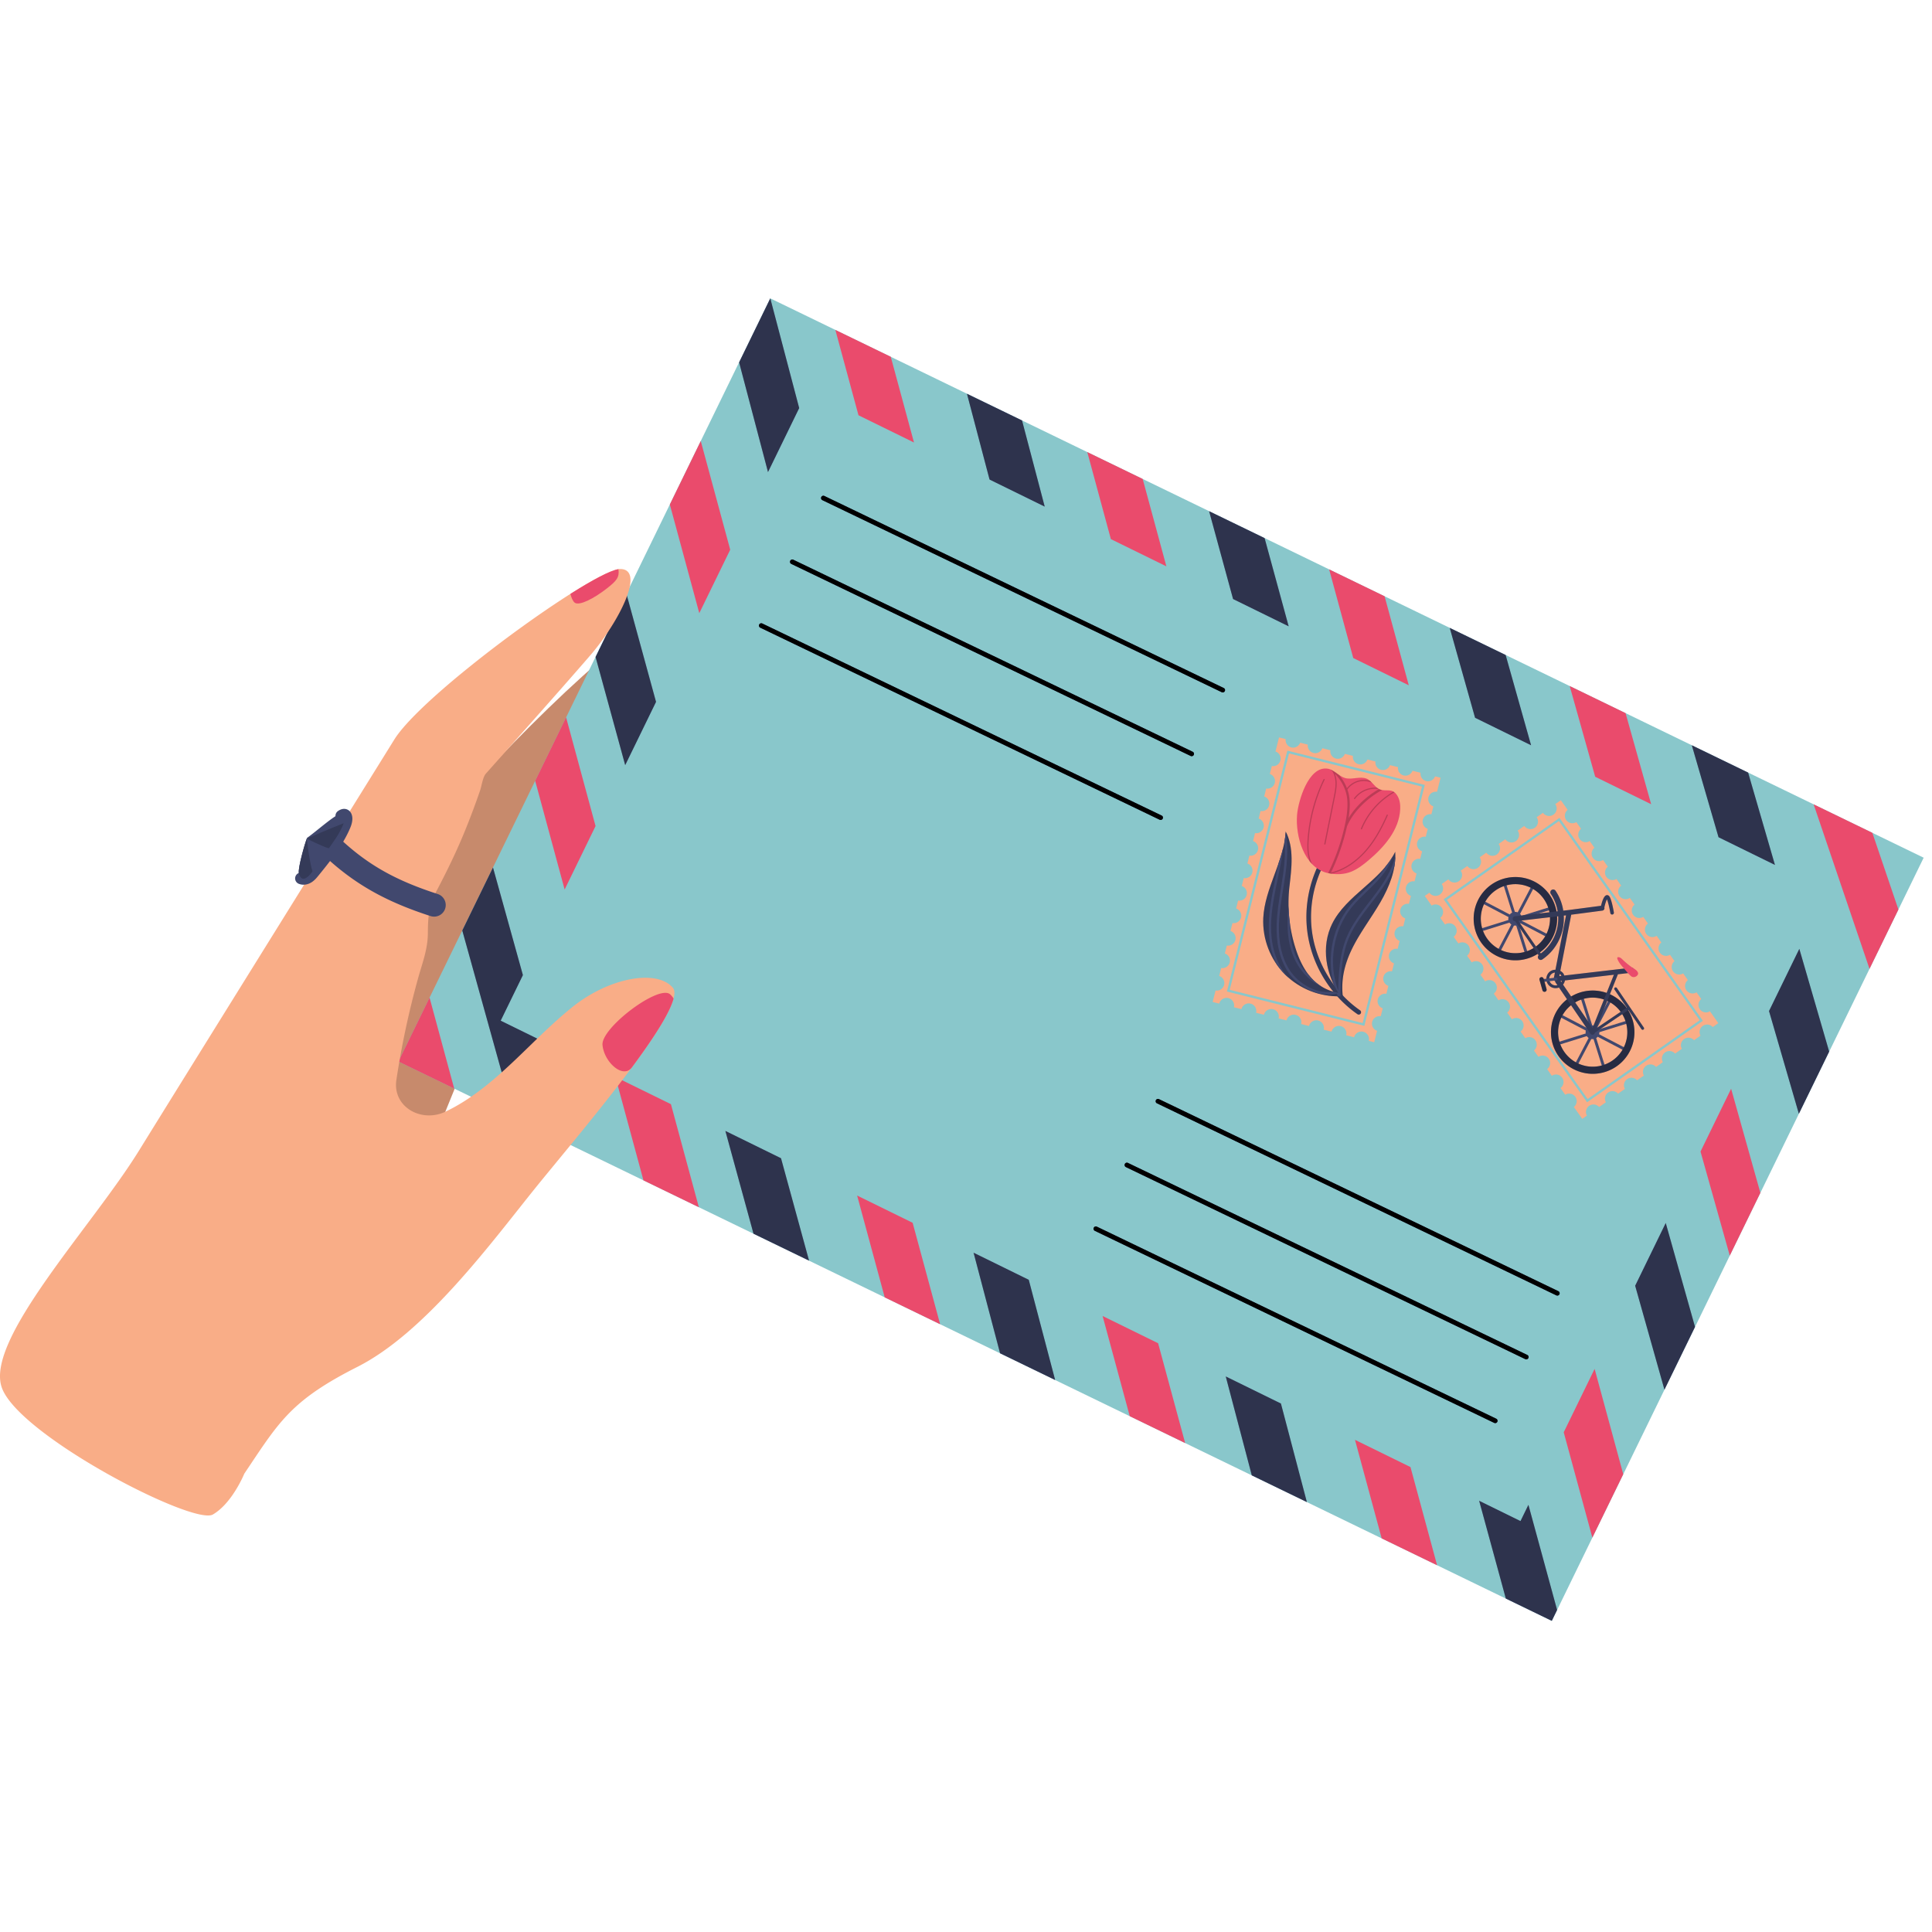 <svg preserveAspectRatio="xMidYMid meet" data-bbox="20 41.338 160.693 118.386" viewBox="20 41.338 160.693 118.386" height="200" width="200" xmlns:xlink="http://www.w3.org/1999/xlink" xmlns="http://www.w3.org/2000/svg" data-type="color" role="presentation" aria-hidden="true"><defs><style>#comp-l94hyjth svg [data-color="1"] {fill: #F9AD87;}
#comp-l94hyjth svg [data-color="2"] {fill: #89C7CB;}
#comp-l94hyjth svg [data-color="3"] {fill: #EA4B6C;}
#comp-l94hyjth svg [data-color="4"] {fill: #41486E;}
#comp-l94hyjth svg [data-color="5"] {fill: #41486E;}
#comp-l94hyjth svg [data-color="6"] {fill: #F9AD87;}</style><path d="M84.067 45l-30.93 63.476L149.07 155 180 91.524 84.067 45zm3.124 7.657l84.817 41.618-25.543 52.421-84.817-41.618 25.543-52.421z" id="779cea09-d613-4c5a-af77-5abc1f51824a_comp-l94hyjth"></path><path d="M136.045 91.031c-1.159 2.418-4.087 3.605-5.259 6.017a4.69 4.69 0 0 0-.133.299c-.403.993-.464 2.094-.255 3.139a6.975 6.975 0 0 0 .882 2.23l.032.056c-.886-.175-1.676-.591-2.284-1.287-.602-.689-.988-1.541-1.267-2.411a12.334 12.334 0 0 1-.509-5.173c.17-1.478.408-3.229-.34-4.602l.023.066c-.146 2.474-1.735 4.693-1.863 7.167a6.283 6.283 0 0 0 1.825 4.718 6.32 6.32 0 0 0 4.575 1.801c.077.121.164.226.246.238a6.44 6.44 0 0 1 .031-2.114c.137-.754.408-1.48.75-2.163.663-1.323 1.573-2.505 2.314-3.785.743-1.281 1.325-2.72 1.232-4.196z" id="cb3483f6-51fc-4202-b590-b55102eb3f18_comp-l94hyjth"></path><path d="M130.416 92.797c.647.152 1.394.137 2.011-.126.516-.22.966-.567 1.394-.928 1.309-1.102 2.55-2.522 2.639-4.229.021-.406-.031-.832-.253-1.174-.411-.632-.865-.306-1.399-.482-.454-.149-.687-.723-1.142-.907-.557-.225-1.205.108-1.784-.053-.539-.15-.914-.702-1.468-.781-1.594-.227-2.437 2.704-2.532 3.849-.144 1.744.569 4.368 2.534 4.831z" id="e1f52909-8e9f-4bdb-b63a-fe164dd76214_comp-l94hyjth"></path></defs>
    <g>
        <path d="M73.42 72.426c-5.419 3.524-17.142 15.96-17.836 17.819-.694 1.859-7.905 22.661-6.215 24.635 1.69 1.975 5.04 4.373 5.481 3.19.442-1.183 18.57-45.644 18.57-45.644z" fill="#F9AD87" data-color="1"></path>
        <path d="M73.42 72.426c-5.419 3.524-17.142 15.96-17.836 17.819-.694 1.859-7.905 22.661-6.215 24.635 1.69 1.975 5.04 4.373 5.481 3.19.442-1.183 18.57-45.644 18.57-45.644z" opacity=".2"></path>
        <path fill="#89C7CB" d="M180 91.524L84.067 45l-30.93 63.476L149.07 155 180 91.524z" data-color="2"></path>
        <defs>
            <path d="M84.067 45l-30.93 63.476L149.07 155 180 91.524 84.067 45zm3.124 7.657l84.817 41.618-25.543 52.421-84.817-41.618 25.543-52.421z" id="779cea09-d613-4c5a-af77-5abc1f51824a_comp-l94hyjth"></path>
        </defs>
        <clipPath id="02fadbe5-0ed8-4c8f-a953-01178f51bf4f_comp-l94hyjth">
            <use overflow="visible" xlink:href="#779cea09-d613-4c5a-af77-5abc1f51824a_comp-l94hyjth"></use>
        </clipPath>
        <g clip-path="url(#02fadbe5-0ed8-4c8f-a953-01178f51bf4f_comp-l94hyjth)">
            <path fill="#EA4B6C" d="M173.608 83.201l-3.659 1.237 7.084 20.859 3.66-1.237-7.085-20.859z" data-color="3"></path>
            <path fill="#EA4B6C" d="M149.582 73.769l15.21 54.124 3.72-1.041-15.209-54.123-3.721 1.04z" data-color="3"></path>
            <path fill="#EA4B6C" d="M130.227 66.35l22.373 82.303 3.729-1.009-22.373-82.303-3.729 1.009z" data-color="3"></path>
            <path fill="#EA4B6C" d="M109.89 55.778l26.746 98.687 3.73-1.006-26.746-98.687-3.73 1.006z" data-color="3"></path>
            <path fill="#EA4B6C" d="M89.462 47.558l26.746 98.687 3.73-1.006-26.746-98.687-3.73 1.006z" data-color="3"></path>
            <path fill="#EA4B6C" d="M71.312 45.905l26.746 98.687 3.73-1.006-26.746-98.687-3.73 1.006z" data-color="3"></path>
            <path fill="#EA4B6C" d="M62.204 76.608l15.589 57.521 3.73-1.006-15.59-57.521-3.729 1.006z" data-color="3"></path>
            <path fill="#EA4B6C" d="M49.041 93.257l15.59 57.521 3.729-1.006-15.589-57.521-3.73 1.006z" data-color="3"></path>
        </g>
        <g clip-path="url(#02fadbe5-0ed8-4c8f-a953-01178f51bf4f_comp-l94hyjth)">
            <path fill="#41486E" d="M163.543 78.056l-3.711 1.073 10.819 37.243 3.711-1.073-10.819-37.243z" data-color="4"></path>
            <path fill="#41486E" d="M139.492 68.544l20.646 73.25 3.72-1.043L143.211 67.5l-3.719 1.044z" data-color="4"></path>
            <path fill="#41486E" d="M120.136 61.125l26.907 98.599 3.728-1.013-26.907-98.599-3.728 1.013z" data-color="4"></path>
            <path fill="#41486E" d="M99.795 50.538l25.96 98.574 3.737-.979-25.96-98.575-3.737.98z" data-color="4"></path>
            <path fill="#41486E" d="M79.367 42.318l25.96 98.575 3.737-.98-25.96-98.575-3.737.98z" data-color="4"></path>
            <path fill="#41486E" d="M65.017 58.323l22.165 80.935 3.727-1.016-22.165-80.935-3.727 1.016z" data-color="4"></path>
            <path fill="#41486E" d="M51.825 73.745l15.962 57.419 3.723-1.031-15.961-57.418-3.724 1.03z" data-color="4"></path>
            <g opacity=".3">
                <path d="M163.543 78.056l-3.711 1.073 10.819 37.243 3.711-1.073-10.819-37.243z"></path>
                <path d="M139.492 68.544l20.646 73.25 3.72-1.043L143.211 67.5l-3.719 1.044z"></path>
                <path d="M120.136 61.125l26.907 98.599 3.728-1.013-26.907-98.599-3.728 1.013z"></path>
                <path d="M99.795 50.538l25.96 98.574 3.737-.979-25.96-98.575-3.737.98z"></path>
                <path d="M79.367 42.318l25.96 98.575 3.737-.98-25.96-98.575-3.737.98z"></path>
                <path d="M65.017 58.323l22.165 80.935 3.727-1.016-22.165-80.935-3.727 1.016z"></path>
                <path d="M51.825 73.745l15.962 57.419 3.723-1.031-15.961-57.418-3.724 1.03z"></path>
            </g>
        </g>
        <path d="M121.784 77.41L88.576 61.441a.193.193 0 1 0-.168.347l33.208 15.969a.194.194 0 0 0 .258-.09.192.192 0 0 0-.09-.257z" fill="#41486E" data-color="4"></path>
        <path d="M119.202 82.713L85.993 66.745a.193.193 0 1 0-.168.347l33.208 15.969a.194.194 0 0 0 .258-.09.192.192 0 0 0-.089-.258z" fill="#41486E" data-color="4"></path>
        <path d="M116.619 88.017L83.411 72.048a.193.193 0 1 0-.168.347l33.208 15.969a.194.194 0 0 0 .258-.09.192.192 0 0 0-.09-.257z" fill="#41486E" data-color="4"></path>
        <path d="M149.614 127.578l-33.208-15.969a.193.193 0 1 0-.168.347l33.208 15.969a.194.194 0 0 0 .258-.09.192.192 0 0 0-.09-.257z" fill="#41486E" data-color="4"></path>
        <path d="M147.031 132.882l-33.208-15.969a.193.193 0 1 0-.168.347l33.208 15.969a.194.194 0 0 0 .258-.09.192.192 0 0 0-.09-.257z" fill="#41486E" data-color="4"></path>
        <path d="M144.448 138.185l-33.208-15.969a.193.193 0 1 0-.168.347l33.208 15.969a.194.194 0 0 0 .258-.09.192.192 0 0 0-.09-.257z" fill="#41486E" data-color="4"></path>
        <path d="M52.792 81.702c-2.425 3.911-17.364 27.928-21.254 34.219-3.89 6.291-12.795 15.686-11.389 19.673 1.407 3.986 15.934 11.497 17.555 10.559 1.62-.939 2.615-3.396 2.615-3.396l.331-.495c2.624-3.922 3.703-5.672 9.076-8.389 5.707-2.885 11.232-10.456 14.818-14.898 1.898-2.352 5.365-6.441 8.006-10.001l.035-.046c1.743-2.353 3.119-4.466 3.439-5.689.108-.412.095-.724-.064-.907-1.347-1.558-5.283-.833-8.301 1.573-3.575 2.848-6.419 6.729-10.593 8.735-2.024.973-4.432-.396-4.097-2.633a71.717 71.717 0 0 1 1.777-8.356c.35-1.279.829-2.477.84-3.802.008-1.183.05-2.281.619-3.362.951-1.804 1.812-3.559 2.56-5.427a63.708 63.708 0 0 0 1.168-3.133c.122-.355.222-1.107.478-1.395.001-.002 6.315-7.086 8.699-9.857 2.385-2.772 4.595-7.147 2.48-7.163a.93.93 0 0 0-.15.012c-.681.108-2.157.892-3.999 2.059-5.067 3.211-12.909 9.312-14.649 12.119z" fill="#F9AD87" data-color="1"></path>
        <path d="M70.113 107.098c.125 1.419 1.697 2.847 2.437 1.876l.035-.046c1.743-2.353 3.119-4.466 3.439-5.689a1.494 1.494 0 0 0-.282-.347c-.927-.852-5.756 2.779-5.629 4.206z" fill="#EA4B6C" data-color="3"></path>
        <path d="M67.44 69.583c.085.312.203.609.359.727.385.291 1.606-.356 2.634-1.15.86-.665 1.098-.954 1.006-1.636-.682.107-2.157.891-3.999 2.059z" fill="#EA4B6C" data-color="3"></path>
        <path d="M56.405 94.544c-3.374-1.089-5.637-2.335-7.859-4.352.194-.33.373-.67.529-1.022.106-.24.208-.501.229-.792.028-.376-.107-.687-.361-.832-.142-.081-.438-.176-.83.096a.48.48 0 0 0 .185.869c-.029.092-.069.184-.106.27a8.984 8.984 0 0 1-.396.776.962.962 0 0 0-1.091 1.556l.033.031c-.324.427-.662.843-.996 1.254-.115.141-.223.274-.34.35-.081.053-.155.063-.181.054a.483.483 0 1 0-.324.908c.112.04.23.06.35.06.231 0 .469-.073.686-.215.242-.159.411-.366.56-.549.312-.384.638-.786.958-1.207 2.357 2.088 4.849 3.446 8.359 4.579a.966.966 0 0 0 1.217-.62.964.964 0 0 0-.622-1.214z" fill="#41486E" data-color="5"></path>
        <path d="M45.555 89.859c-.008.004-.021.03-.035.075l-.002.003-.002.006c-.173.438-.749 2.472-.655 2.87.192.816.741.394 1.093-.097l.037-.052a257.095 257.095 0 0 0 1.613-2.281c.245-.347.485-.697.683-1.072.103-.196.217-.422.295-.652.063-.175.105-.354.108-.524.003-.259-.096-.279-.343-.267-.441.021-2.165 1.578-2.792 1.991z" fill="#41486E" data-color="4"></path>
        <path d="M45.516 89.936l.002.001c.061.032 1.331.677 1.836.803l.25-.357c.245-.347.485-.697.683-1.072.103-.196.217-.422.295-.652-1.119.428-2.957 1.23-3.063 1.276l-.001.002-.002-.001z" fill="#41486E" data-color="4"></path>
        <path d="M45.515 89.943c-.173.438-.749 2.472-.655 2.87.192.816.741.394 1.093-.097l.037-.052c-.264-.86-.459-2.598-.475-2.721z" fill="#41486E" data-color="4"></path>
        <path d="M45.516 89.936l.002.001c.061.032 1.331.677 1.836.803l.25-.357c.245-.347.485-.697.683-1.072.103-.196.217-.422.295-.652-1.119.428-2.957 1.23-3.063 1.276l-.001.002-.002-.001z" opacity=".2"></path>
        <path d="M45.515 89.943c-.173.438-.749 2.472-.655 2.87.192.816.741.394 1.093-.097l.037-.052c-.264-.86-.459-2.598-.475-2.721z" opacity=".2"></path>
        <path d="M151.99 112.975a.625.625 0 0 1 1.016-.715l.563-.396a.625.625 0 0 1 1.016-.715l.563-.396a.625.625 0 0 1 1.016-.715l.563-.396a.625.625 0 0 1 1.016-.715l.563-.396a.625.625 0 0 1 1.016-.715l.563-.396a.625.625 0 0 1 1.016-.715l.537-.378a.625.625 0 0 1 1.016-.715l.466-.328-.698-.987a.625.625 0 0 1-.72-1.019l-.393-.557a.625.625 0 0 1-.72-1.019l-.393-.557a.625.625 0 0 1-.72-1.019l-.375-.53a.625.625 0 0 1-.72-1.019l-.393-.557a.624.624 0 0 1-.72-1.019l-.393-.557a.625.625 0 0 1-.72-1.019l-.393-.557a.624.624 0 0 1-.72-1.019l-.393-.557a.625.625 0 0 1-.72-1.019l-.393-.557a.625.625 0 0 1-.72-1.019l-.393-.557a.625.625 0 0 1-.72-1.019l-.393-.557a.625.625 0 0 1-.72-1.019l-.568-.803-.461.324c.2.283.132.674-.151.873a.629.629 0 0 1-.875-.151l-.526.37c.2.283.132.674-.151.873s-.675.132-.875-.151l-.553.389c.2.283.132.674-.151.873a.629.629 0 0 1-.875-.151l-.553.389c.2.283.132.674-.151.873a.629.629 0 0 1-.875-.151l-.553.389c.2.283.132.674-.151.873a.629.629 0 0 1-.875-.151l-.553.389c.2.283.132.674-.151.873a.629.629 0 0 1-.875-.151l-.553.389c.2.283.132.674-.151.873a.629.629 0 0 1-.875-.151l-.382.268.568.803a.625.625 0 0 1 .72 1.019l.393.557a.624.624 0 0 1 .72 1.019l.393.557a.625.625 0 0 1 .72 1.019l.393.557a.624.624 0 0 1 .72 1.019l.393.557a.624.624 0 0 1 .72 1.019l.393.557a.625.625 0 0 1 .72 1.019l.393.557a.624.624 0 0 1 .72 1.019l.393.557a.625.625 0 0 1 .72 1.019l.375.53a.624.624 0 0 1 .72 1.019l.393.557a.624.624 0 0 1 .72 1.019l.393.557a.625.625 0 0 1 .72 1.019l.698.987.386-.27z" fill="#F9AD87" data-color="6"></path>
        <path d="M149.763 88.288l-.056-.079-9.632 6.774 11.873 16.803.056.079 9.632-6.774-11.873-16.803zm-9.418 6.741l9.316-6.552 11.706 16.566-9.316 6.552-11.706-16.566z" fill="#89C7CB" data-color="2"></path>
        <path d="M146.596 96.597l2.529-.789-.071-.226-2.511.783a.583.583 0 0 0-.046-.085.58.58 0 0 0-.067-.08l1.211-2.307-.21-.11-1.2 2.286a.58.58 0 0 0-.23-.037l-.766-2.445-.226.071.762 2.434c-.024.012-.048.023-.07.038a.59.59 0 0 0-.125.119l-2.26-1.181-.11.21 2.265 1.183a.569.569 0 0 0-.01.243l-2.452.764.071.226 2.47-.77a.57.57 0 0 0 .154.152l-1.211 2.307.21.11 1.222-2.328c.06.011.122.01.184.001l.791 2.524.226-.071-.794-2.536.015-.008a.585.585 0 0 0 .11-.1l2.362 1.234.11-.21-2.358-1.232a.608.608 0 0 0 .025-.17z" fill="#41486E" data-color="4"></path>
        <path d="M148.915 94.648a3.481 3.481 0 0 0-4.824-.918 3.462 3.462 0 0 0-.92 4.812 3.481 3.481 0 0 0 4.824.918 3.462 3.462 0 0 0 .92-4.812zm-1.253 4.323a2.887 2.887 0 0 1-4-.761c-.892-1.31-.55-3.1.763-3.991a2.887 2.887 0 0 1 4 .762c.892 1.31.55 3.1-.763 3.99z" fill="#41486E" data-color="4"></path>
        <path d="M153.026 106.037l2.529-.789-.071-.226-2.511.783a.583.583 0 0 0-.046-.085.58.58 0 0 0-.067-.08l1.211-2.307-.21-.11-1.2 2.286a.582.582 0 0 0-.23-.037l-.766-2.445-.226.071.762 2.434c-.024.012-.048.023-.07.038a.59.59 0 0 0-.125.119l-2.26-1.181-.11.21 2.265 1.183a.569.569 0 0 0-.01.243l-2.452.764.071.226 2.47-.77a.57.57 0 0 0 .154.152l-1.211 2.307.21.11 1.222-2.328c.06.011.122.01.184.001l.791 2.524.226-.071-.794-2.536.015-.008a.585.585 0 0 0 .11-.1l2.362 1.234.11-.21-2.358-1.232a.608.608 0 0 0 .025-.17z" fill="#41486E" data-color="4"></path>
        <path d="M155.345 104.088a3.481 3.481 0 0 0-4.824-.918 3.462 3.462 0 0 0-.92 4.812 3.481 3.481 0 0 0 4.824.918 3.463 3.463 0 0 0 .92-4.812zm-1.254 4.323a2.887 2.887 0 0 1-4-.762c-.892-1.31-.55-3.1.763-3.991a2.887 2.887 0 0 1 4 .762 2.87 2.87 0 0 1-.763 3.991zm1.254-4.323a3.481 3.481 0 0 0-4.824-.918 3.462 3.462 0 0 0-.92 4.812 3.481 3.481 0 0 0 4.824.918 3.463 3.463 0 0 0 .92-4.812zm-1.254 4.323a2.887 2.887 0 0 1-4-.762c-.892-1.31-.55-3.1.763-3.991a2.887 2.887 0 0 1 4 .762 2.87 2.87 0 0 1-.763 3.991zm1.254-4.323a3.481 3.481 0 0 0-4.824-.918 3.462 3.462 0 0 0-.92 4.812 3.481 3.481 0 0 0 4.824.918 3.463 3.463 0 0 0 .92-4.812zm-1.254 4.323a2.887 2.887 0 0 1-4-.762c-.892-1.31-.55-3.1.763-3.991a2.887 2.887 0 0 1 4 .762 2.87 2.87 0 0 1-.763 3.991z" fill="#41486E" data-color="4"></path>
        <path d="M155.345 104.088a3.481 3.481 0 0 0-4.824-.918 3.462 3.462 0 0 0-.92 4.812 3.481 3.481 0 0 0 4.824.918 3.463 3.463 0 0 0 .92-4.812zm-1.254 4.323a2.887 2.887 0 0 1-4-.762c-.892-1.31-.55-3.1.763-3.991a2.887 2.887 0 0 1 4 .762 2.87 2.87 0 0 1-.763 3.991z" opacity=".4"></path>
        <path d="M148.915 94.648a3.481 3.481 0 0 0-4.824-.918 3.462 3.462 0 0 0-.92 4.812 3.481 3.481 0 0 0 4.824.918 3.462 3.462 0 0 0 .92-4.812zm-1.253 4.323a2.887 2.887 0 0 1-4-.761c-.892-1.31-.55-3.1.763-3.991a2.887 2.887 0 0 1 4 .762c.892 1.31.55 3.1-.763 3.99z" opacity=".4"></path>
        <path d="M148.634 102.455l-.245-.87a.178.178 0 0 0-.219-.123.177.177 0 0 0-.123.219l.245.87a.179.179 0 0 0 .219.123.177.177 0 0 0 .123-.219z" fill="#41486E" data-color="4"></path>
        <path d="M156.725 105.654l-1.155-1.695-1.089-1.598c-.037-.054-.111-.068-.165-.031s-.068.11-.031.164l1.022 1.5-2.543 1.724 1.805-4.498 1.155-.135a.207.207 0 1 0-.048-.411l-5.57.649c-.021-.052-.032-.105-.064-.153a.753.753 0 0 0-.264-.233l.908-4.672 2.585-.34a.206.206 0 0 0 .178-.232c-.001-.008-.009-.011-.011-.019.055-.266.147-.555.22-.687.098.22.219.769.282 1.141a.148.148 0 0 0 .293-.049c-.031-.184-.195-1.115-.384-1.35-.062-.077-.147-.108-.233-.086-.232.06-.382.581-.449.879l-2.68.352-.462.054a4.074 4.074 0 0 0-.649-1.664.237.237 0 0 0-.392.266 3.6 3.6 0 0 1 .57 1.453l-3.555.414a.207.207 0 0 0-.148.321.206.206 0 0 0 .166.084l1.954 2.836a.233.233 0 0 0-.02.285.239.239 0 0 0 .33.063c1.243-.843 1.864-2.248 1.785-3.647l.188-.022-.88 4.526a.758.758 0 0 0-.416.12.779.779 0 0 0-.207 1.082.77.77 0 0 0 .917.276l2.612 3.835a.208.208 0 0 0 .288.055.205.205 0 0 0 .087-.134l2.786-1.888 1.088 1.597c.037.054.11.068.165.031a.116.116 0 0 0 .031-.163zm-8.569-6.165l-1.867-2.709 3.311-.386a3.636 3.636 0 0 1-1.444 3.095zm1.642 2.287l.111-.013a.558.558 0 0 1-.044.111l-.067-.098zm.048-.473c.01.015.012.032.02.048l-.172.02.035-.182c.043.034.086.067.117.114zm-.898.61a.542.542 0 0 1 .144-.753.523.523 0 0 1 .238-.083l-.097.497c-.002.009.006.017.005.026-.001.013-.011.022-.01.035a.209.209 0 0 0 .034.092l.002.001v.002l.007.004a.208.208 0 0 0 .082.065c.004.03 0 .062.018.088l.163.24a.54.54 0 0 1-.586-.214zm1.057.166a.754.754 0 0 0 .158-.346l4.072-.474-1.776 4.425-2.454-3.605z" fill="#41486E" data-color="4"></path>
        <path d="M156.725 105.654l-1.155-1.695-1.089-1.598c-.037-.054-.111-.068-.165-.031s-.068.11-.031.164l1.022 1.5-2.543 1.724 1.805-4.498 1.155-.135a.207.207 0 1 0-.048-.411l-5.57.649c-.021-.052-.032-.105-.064-.153a.753.753 0 0 0-.264-.233l.908-4.672 2.585-.34a.206.206 0 0 0 .178-.232c-.001-.008-.009-.011-.011-.019.055-.266.147-.555.22-.687.098.22.219.769.282 1.141a.148.148 0 0 0 .293-.049c-.031-.184-.195-1.115-.384-1.35-.062-.077-.147-.108-.233-.086-.232.06-.382.581-.449.879l-2.68.352-.462.054a4.074 4.074 0 0 0-.649-1.664.237.237 0 0 0-.392.266 3.6 3.6 0 0 1 .57 1.453l-3.555.414a.207.207 0 0 0-.148.321.206.206 0 0 0 .166.084l1.954 2.836a.233.233 0 0 0-.02.285.239.239 0 0 0 .33.063c1.243-.843 1.864-2.248 1.785-3.647l.188-.022-.88 4.526a.758.758 0 0 0-.416.12.779.779 0 0 0-.207 1.082.77.77 0 0 0 .917.276l2.612 3.835a.208.208 0 0 0 .288.055.205.205 0 0 0 .087-.134l2.786-1.888 1.088 1.597c.037.054.11.068.165.031a.116.116 0 0 0 .031-.163zm-8.569-6.165l-1.867-2.709 3.311-.386a3.636 3.636 0 0 1-1.444 3.095zm1.642 2.287l.111-.013a.558.558 0 0 1-.044.111l-.067-.098zm.048-.473c.01.015.012.032.02.048l-.172.02.035-.182c.043.034.086.067.117.114zm-.898.61a.542.542 0 0 1 .144-.753.523.523 0 0 1 .238-.083l-.097.497c-.002.009.006.017.005.026-.001.013-.011.022-.01.035a.209.209 0 0 0 .034.092l.002.001v.002l.007.004a.208.208 0 0 0 .082.065c.004.03 0 .062.018.088l.163.24a.54.54 0 0 1-.586-.214zm1.057.166a.754.754 0 0 0 .158-.346l4.072-.474-1.776 4.425-2.454-3.605z" opacity=".2"></path>
        <path d="M155.708 100.621a6.346 6.346 0 0 1-.737-.612c-.079-.076-.167-.162-.273-.197-.139-.046-.225.001-.164.152.111.276.308.509.503.73.199.225.385.47.61.672.178.16.465.093.582-.123a.165.165 0 0 0 .02-.079c-.002-.253-.372-.423-.541-.543z" fill="#EA4B6C" data-color="3"></path>
        <path d="M149.42 101.492l-1.212.145a.12.12 0 0 0-.104.132.12.12 0 0 0 .132.103l1.212-.145a.12.12 0 0 0 .104-.131.12.12 0 0 0-.132-.104z" fill="#41486E" data-color="4"></path>
        <path d="M148.634 102.455l-.245-.87a.178.178 0 0 0-.219-.123.177.177 0 0 0-.123.219l.245.87a.179.179 0 0 0 .219.123.177.177 0 0 0 .123-.219z" opacity=".4"></path>
        <path d="M139.359 84.758a.625.625 0 0 1-1.206-.301l-.669-.167a.625.625 0 0 1-1.206-.301l-.669-.167a.625.625 0 0 1-1.206-.301l-.669-.167a.625.625 0 0 1-1.206-.301l-.669-.167a.625.625 0 0 1-1.206-.301l-.669-.167a.625.625 0 0 1-1.206-.301l-.637-.159a.625.625 0 0 1-1.206-.301l-.553-.138-.294 1.172a.625.625 0 0 1-.303 1.209l-.166.661a.625.625 0 0 1-.303 1.209l-.166.661a.625.625 0 0 1-.303 1.209l-.158.629a.625.625 0 0 1-.303 1.209l-.166.661a.625.625 0 0 1-.303 1.209l-.166.661a.625.625 0 0 1-.303 1.209l-.166.661a.625.625 0 0 1-.303 1.209l-.166.661a.625.625 0 0 1-.303 1.209l-.166.661a.625.625 0 0 1-.303 1.209l-.166.661a.625.625 0 0 1-.303 1.209l-.166.661a.625.625 0 0 1-.303 1.209l-.239.954.547.136a.628.628 0 0 1 1.219.304l.625.156a.627.627 0 0 1 1.218.304l.656.164a.628.628 0 0 1 1.219.304l.656.164a.628.628 0 0 1 1.219.304l.656.164a.627.627 0 0 1 1.218.304l.656.164a.628.628 0 0 1 1.219.304l.656.164a.628.628 0 0 1 1.219.304l.453.113.239-.954a.625.625 0 0 1 .303-1.209l.166-.661a.625.625 0 0 1 .303-1.209l.166-.661a.625.625 0 0 1 .303-1.209l.166-.661a.625.625 0 0 1 .303-1.209l.166-.661a.625.625 0 0 1 .303-1.209l.166-.661a.625.625 0 0 1 .303-1.209l.166-.661a.625.625 0 0 1 .303-1.209l.166-.661a.625.625 0 0 1 .303-1.209l.158-.63a.625.625 0 0 1 .303-1.209l.166-.661a.625.625 0 0 1 .303-1.209l.166-.661a.625.625 0 0 1 .303-1.209l.294-1.172-.459-.113z" fill="#F9AD87" data-color="6"></path>
        <path d="M127.074 82.618l-5.026 20.036 11.432 2.854 5.026-20.036-11.432-2.854zm-4.792 19.896l4.932-19.663 11.057 2.761-4.932 19.663-11.057-2.761z" fill="#89C7CB" data-color="2"></path>
        <path d="M133.124 104.22c-2.206-1.534-3.708-4.04-4.018-6.705-.31-2.665.576-5.448 2.37-7.445a.192.192 0 0 0-.015-.272.194.194 0 0 0-.273.015c-1.867 2.078-2.789 4.975-2.466 7.747.323 2.773 1.886 5.381 4.181 6.977a.196.196 0 0 0 .11.035.194.194 0 0 0 .111-.352z" fill="#41486E" data-color="4"></path>
        <path d="M133.124 104.22c-2.206-1.534-3.708-4.04-4.018-6.705-.31-2.665.576-5.448 2.37-7.445a.192.192 0 0 0-.015-.272.194.194 0 0 0-.273.015c-1.867 2.078-2.789 4.975-2.466 7.747.323 2.773 1.886 5.381 4.181 6.977a.196.196 0 0 0 .11.035.194.194 0 0 0 .111-.352z" opacity=".2"></path>
        <defs>
            <path d="M136.045 91.031c-1.159 2.418-4.087 3.605-5.259 6.017a4.69 4.69 0 0 0-.133.299c-.403.993-.464 2.094-.255 3.139a6.975 6.975 0 0 0 .882 2.23l.032.056c-.886-.175-1.676-.591-2.284-1.287-.602-.689-.988-1.541-1.267-2.411a12.334 12.334 0 0 1-.509-5.173c.17-1.478.408-3.229-.34-4.602l.023.066c-.146 2.474-1.735 4.693-1.863 7.167a6.283 6.283 0 0 0 1.825 4.718 6.32 6.32 0 0 0 4.575 1.801c.077.121.164.226.246.238a6.44 6.44 0 0 1 .031-2.114c.137-.754.408-1.48.75-2.163.663-1.323 1.573-2.505 2.314-3.785.743-1.281 1.325-2.72 1.232-4.196z" id="cb3483f6-51fc-4202-b590-b55102eb3f18_comp-l94hyjth"></path>
        </defs>
        <clipPath id="71628b70-0147-474b-adac-95aca9e9b8c0_comp-l94hyjth">
            <use overflow="visible" xlink:href="#cb3483f6-51fc-4202-b590-b55102eb3f18_comp-l94hyjth"></use>
        </clipPath>
        <path d="M136.045 91.031c-1.159 2.418-4.087 3.605-5.259 6.017a4.69 4.69 0 0 0-.133.299c-.403.993-.464 2.094-.255 3.139a6.975 6.975 0 0 0 .882 2.23l.032.056c-.886-.175-1.676-.591-2.284-1.287-.602-.689-.988-1.541-1.267-2.411a12.334 12.334 0 0 1-.509-5.173c.17-1.478.408-3.229-.34-4.602l.023.066c-.146 2.474-1.735 4.693-1.863 7.167a6.283 6.283 0 0 0 1.825 4.718 6.32 6.32 0 0 0 4.575 1.801c.077.121.164.226.246.238a6.44 6.44 0 0 1 .031-2.114c.137-.754.408-1.48.75-2.163.663-1.323 1.573-2.505 2.314-3.785.743-1.281 1.325-2.72 1.232-4.196z" fill="#41486E" clip-path="url(#71628b70-0147-474b-adac-95aca9e9b8c0_comp-l94hyjth)" data-color="4"></path>
        <path d="M136.045 91.031c-1.159 2.418-4.087 3.605-5.259 6.017a4.69 4.69 0 0 0-.133.299c-.403.993-.464 2.094-.255 3.139a6.975 6.975 0 0 0 .882 2.23l.032.056c-.886-.175-1.676-.591-2.284-1.287-.602-.689-.988-1.541-1.267-2.411a12.334 12.334 0 0 1-.509-5.173c.17-1.478.408-3.229-.34-4.602l.023.066c-.146 2.474-1.735 4.693-1.863 7.167a6.283 6.283 0 0 0 1.825 4.718 6.32 6.32 0 0 0 4.575 1.801c.077.121.164.226.246.238a6.44 6.44 0 0 1 .031-2.114c.137-.754.408-1.48.75-2.163.663-1.323 1.573-2.505 2.314-3.785.743-1.281 1.325-2.72 1.232-4.196z" clip-path="url(#71628b70-0147-474b-adac-95aca9e9b8c0_comp-l94hyjth)" opacity=".2"></path>
        <g clip-path="url(#71628b70-0147-474b-adac-95aca9e9b8c0_comp-l94hyjth)">
            <path d="M125.851 98.749c-.264-1.424-.072-2.869.125-3.97.089-.498.195-1.002.297-1.49.169-.806.343-1.64.45-2.473l-.192-.024c-.105.825-.279 1.655-.447 2.458-.102.489-.208.995-.298 1.496-.2 1.116-.395 2.584-.125 4.039.271 1.461 1.014 2.717 2.04 3.445l.112-.157c-.985-.7-1.701-1.912-1.962-3.324z" fill="#41486E" data-color="4"></path>
            <path d="M130.613 102.449l.037-.189c-1.367-.265-2.569-1.467-3.061-3.061-.468-1.514-.308-3.156-.091-4.562l-.191-.029c-.221 1.428-.382 3.096.097 4.648.513 1.661 1.772 2.915 3.209 3.193z" fill="#41486E" data-color="4"></path>
            <path d="M136.363 89.831l-.192.023c.154 1.289-.344 2.708-1.521 4.338-.24.333-.497.666-.746.988-.718.93-1.46 1.891-1.914 2.995-.577 1.406-.655 2.982-.682 4.423-.856-2.294-.433-5.028 1.109-6.939.379-.47.825-.898 1.257-1.312.293-.282.597-.573.878-.876.871-.938 1.339-1.827 1.431-2.717l-.192-.02c-.088.848-.539 1.7-1.381 2.606-.278.299-.579.589-.871.868-.436.418-.886.85-1.273 1.33-1.578 1.956-2.015 4.75-1.149 7.101-1.545.338-3.131-.647-3.855-1.771-.641-.995-.938-2.288-.883-3.844.033-.951.189-1.91.34-2.837.063-.387.128-.786.183-1.181.162-1.155.3-2.662-.076-4.074l-.187.049c.367 1.379.231 2.861.071 3.998-.055.393-.119.785-.182 1.177-.151.933-.308 1.899-.342 2.861-.056 1.596.251 2.927.913 3.956.656 1.018 1.989 1.93 3.392 1.93.233 0 .467-.026.701-.08.038.095.074.191.117.285l.178.391.006-.43c.023-1.544.049-3.294.675-4.82.444-1.08 1.178-2.031 1.888-2.951.25-.323.508-.657.75-.993 1.208-1.671 1.717-3.135 1.557-4.474z" fill="#41486E" data-color="4"></path>
        </g>
        <defs>
            <path d="M130.416 92.797c.647.152 1.394.137 2.011-.126.516-.22.966-.567 1.394-.928 1.309-1.102 2.55-2.522 2.639-4.229.021-.406-.031-.832-.253-1.174-.411-.632-.865-.306-1.399-.482-.454-.149-.687-.723-1.142-.907-.557-.225-1.205.108-1.784-.053-.539-.15-.914-.702-1.468-.781-1.594-.227-2.437 2.704-2.532 3.849-.144 1.744.569 4.368 2.534 4.831z" id="e1f52909-8e9f-4bdb-b63a-fe164dd76214_comp-l94hyjth"></path>
        </defs>
        <clipPath id="3525c0d2-125f-4dda-b058-356c0ea4bf6a_comp-l94hyjth">
            <use overflow="visible" xlink:href="#e1f52909-8e9f-4bdb-b63a-fe164dd76214_comp-l94hyjth"></use>
        </clipPath>
        <path d="M130.416 92.797c.647.152 1.394.137 2.011-.126.516-.22.966-.567 1.394-.928 1.309-1.102 2.55-2.522 2.639-4.229.021-.406-.031-.832-.253-1.174-.411-.632-.865-.306-1.399-.482-.454-.149-.687-.723-1.142-.907-.557-.225-1.205.108-1.784-.053-.539-.15-.914-.702-1.468-.781-1.594-.227-2.437 2.704-2.532 3.849-.144 1.744.569 4.368 2.534 4.831z" fill="#EA4B6C" clip-path="url(#3525c0d2-125f-4dda-b058-356c0ea4bf6a_comp-l94hyjth)" data-color="3"></path>
        <g clip-path="url(#3525c0d2-125f-4dda-b058-356c0ea4bf6a_comp-l94hyjth)" opacity=".2">
            <path d="M128.925 91.453c-.123-.54-.101-1.096-.063-1.568a13.663 13.663 0 0 1 1.313-4.842.047.047 0 0 0-.023-.064.047.047 0 0 0-.064.023 13.743 13.743 0 0 0-1.322 4.876c-.039.48-.061 1.045.065 1.598.132.577.421 1.064.814 1.37.009.007.019.01.03.01a.048.048 0 0 0 .038-.018.049.049 0 0 0-.008-.068c-.376-.294-.653-.761-.78-1.317z"></path>
            <path d="M136.468 85.789a.049.049 0 0 0-.064-.024 6.337 6.337 0 0 0-3.211 3.337.048.048 0 0 0 .027.063.058.058 0 0 0 .018.004.049.049 0 0 0 .045-.03 6.24 6.24 0 0 1 3.162-3.286.05.05 0 0 0 .023-.064z"></path>
            <path d="M135.341 87.965c-.566 1.286-1.14 2.236-1.809 2.989-.578.651-1.535 1.484-2.828 1.804a17.608 17.608 0 0 0 1.329-3.832c.609-1.487 2.359-3.008 3.987-3.465l-.052-.186c-.38.107-.763.269-1.137.469a2.179 2.179 0 0 0-2.204.83.047.047 0 0 0 .011.067.049.049 0 0 0 .028.009c.015 0 .03-.007.039-.02a2.083 2.083 0 0 1 1.99-.814c-1.027.582-1.962 1.47-2.529 2.418.079-.488.13-1.034.081-1.583a3.33 3.33 0 0 0-.176-.797c.237-.333.598-.575.997-.665a1.7 1.7 0 0 1 1.228.192.048.048 0 0 0 .066-.017.048.048 0 0 0-.017-.066 1.797 1.797 0 0 0-1.299-.203 1.794 1.794 0 0 0-1.014.65 4.092 4.092 0 0 0-1.982-2.164l-.085.173c.31.152.596.349.853.578.208.335.259.722.262 1 .004.395-.076.791-.153 1.174l-.781 3.866a.049.049 0 0 0 .038.057l.01.001a.048.048 0 0 0 .047-.039l.781-3.866c.078-.388.159-.789.155-1.194a2.25 2.25 0 0 0-.149-.798c.576.596.959 1.362 1.027 2.134.071.797-.075 1.598-.209 2.206a17.44 17.44 0 0 1-1.567 4.3l.171.089c.067-.129.132-.26.196-.39 1.358-.311 2.358-1.179 2.957-1.854.676-.76 1.256-1.718 1.825-3.014a.047.047 0 0 0-.025-.063c-.022-.012-.051-.001-.062.024z"></path>
        </g>
        <path d="M121.784 77.41L88.576 61.441a.193.193 0 1 0-.168.347l33.208 15.969a.194.194 0 0 0 .258-.09.192.192 0 0 0-.09-.257z"></path>
        <path d="M119.202 82.713L85.993 66.745a.193.193 0 1 0-.168.347l33.208 15.969a.194.194 0 0 0 .258-.09.192.192 0 0 0-.089-.258z"></path>
        <path d="M116.619 88.017L83.411 72.048a.193.193 0 1 0-.168.347l33.208 15.969a.194.194 0 0 0 .258-.09.192.192 0 0 0-.09-.257z"></path>
        <path d="M149.614 127.578l-33.208-15.969a.193.193 0 1 0-.168.347l33.208 15.969a.194.194 0 0 0 .258-.09.192.192 0 0 0-.09-.257z"></path>
        <path d="M147.031 132.882l-33.208-15.969a.193.193 0 1 0-.168.347l33.208 15.969a.194.194 0 0 0 .258-.09.192.192 0 0 0-.09-.257z"></path>
        <path d="M144.448 138.185l-33.208-15.969a.193.193 0 1 0-.168.347l33.208 15.969a.194.194 0 0 0 .258-.09.192.192 0 0 0-.09-.257z"></path>
    </g>
</svg>